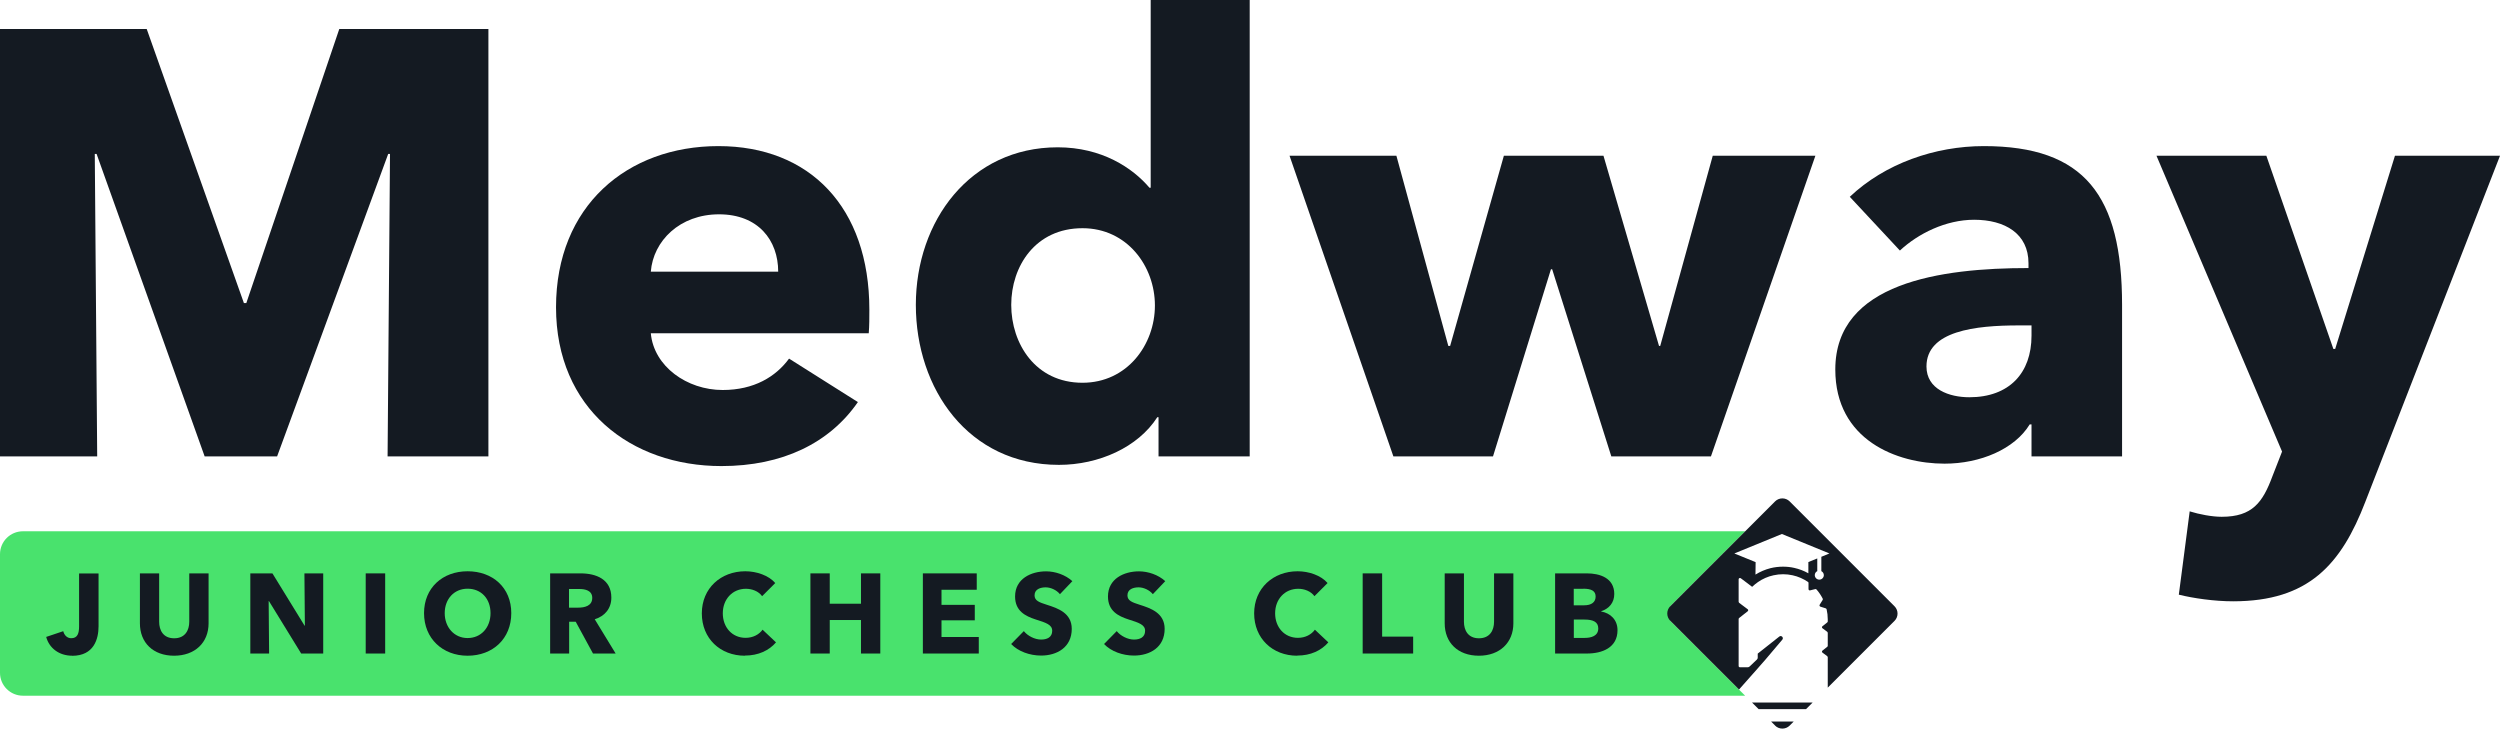 <?xml version="1.0" encoding="UTF-8"?>
<svg id="uuid-46d44247-1ff4-461e-85c7-4aee1a299344" data-name="Layer 1" xmlns="http://www.w3.org/2000/svg" viewBox="0 0 331.28 96.55">
  <defs>
    <style>
      .uuid-280d3e7f-c039-4a69-813e-27b932ffe754 {
        fill: #49e26d;
      }

      .uuid-af75c54b-20d8-4354-978d-2441dcfeda3a {
        fill: #141a22;
      }
    </style>
  </defs>
  <g>
    <path class="uuid-af75c54b-20d8-4354-978d-2441dcfeda3a" d="M51.36,60.48l.32-40.08h-.24l-14.72,40.08h-9.6L12.8,20.4h-.24l.32,40.08H0V3.84h19.44l12.88,36.32h.32L44.96,3.84h19.76v56.64h-13.36Z"/>
    <path class="uuid-af75c54b-20d8-4354-978d-2441dcfeda3a" d="M115.12,44.16h-28.88c.4,4.4,4.8,7.52,9.52,7.52,4.16,0,7.04-1.76,8.8-4.16l9.12,5.76c-3.76,5.44-10,8.48-18.08,8.48-12,0-21.92-7.6-21.92-21.04s9.44-21.36,21.52-21.36,20,8.08,20,21.68c0,1.04,0,2.16-.08,3.12ZM103.12,36c0-4.16-2.64-7.6-7.84-7.6s-8.72,3.52-9.04,7.6h16.88Z"/>
    <path class="uuid-af75c54b-20d8-4354-978d-2441dcfeda3a" d="M153.52,60.48v-5.2h-.16c-2.56,4-7.76,6.32-13.04,6.32-12,0-18.96-10.08-18.96-21.2s7.2-20.88,18.8-20.88c5.84,0,9.92,2.72,12.16,5.36h.16V0h13.12v60.48h-12.08ZM143.44,30.24c-6.24,0-9.44,5.04-9.44,10.16s3.2,10.32,9.44,10.32c5.92,0,9.6-5.04,9.6-10.24s-3.68-10.24-9.6-10.24Z"/>
    <path class="uuid-af75c54b-20d8-4354-978d-2441dcfeda3a" d="M226.72,60.48h-13.2l-7.84-24.8h-.16l-7.68,24.8h-13.2l-13.76-39.84h14.16l6.88,25.2h.24l7.12-25.2h13.2l7.36,25.2h.16l6.96-25.2h13.6l-13.84,39.84Z"/>
    <path class="uuid-af75c54b-20d8-4354-978d-2441dcfeda3a" d="M245.12,26.08c4.64-4.4,11.28-6.72,17.76-6.72,13.36,0,18.32,6.56,18.32,21.04v20.08h-12v-4.24h-.24c-2,3.28-6.56,5.2-11.28,5.2-6.32,0-14.48-3.12-14.48-12.48,0-11.52,14-13.44,25.6-13.44v-.64c0-3.92-3.12-5.76-7.2-5.76-3.76,0-7.44,1.84-9.84,4.08l-6.64-7.12ZM269.2,43.12h-1.68c-5.76,0-12.24.72-12.24,5.44,0,3.04,3.04,4.08,5.68,4.08,5.28,0,8.24-3.2,8.24-8.16v-1.36Z"/>
    <path class="uuid-af75c54b-20d8-4354-978d-2441dcfeda3a" d="M313.44,66.48c-3.2,8.32-7.52,13.2-17.52,13.2-2.48,0-5.28-.4-7.2-.88l1.44-11.04c1.28.4,2.96.72,4.24.72,4.08,0,5.44-1.92,6.72-5.36l1.28-3.28-16.64-39.2h14.56l8.88,25.6h.24l7.92-25.6h13.92l-17.84,45.84Z"/>
  </g>
  <g>
    <path class="uuid-280d3e7f-c039-4a69-813e-27b932ffe754" d="M221.32,82.26l9.93,9.93H3.04c-1.68,0-3.04-1.36-3.04-3.03v-15.72c0-1.68,1.36-3.04,3.04-3.04h228.22l-9.93,9.93v1.93Z"/>
    <g>
      <path class="uuid-af75c54b-20d8-4354-978d-2441dcfeda3a" d="M9.57,86.89c-1.78,0-3.06-1.04-3.45-2.49l2.26-.76c.14.55.53.93,1.06.93.84,0,1.04-.65,1.04-1.58v-7h2.58v6.99c0,1.68-.6,3.92-3.5,3.92Z"/>
      <path class="uuid-af75c54b-20d8-4354-978d-2441dcfeda3a" d="M23.07,86.89c-2.79,0-4.53-1.74-4.53-4.29v-6.62h2.55v6.41c0,1.14.55,2.19,1.99,2.19s2-1.05,2-2.19v-6.41h2.56v6.62c0,2.55-1.8,4.29-4.58,4.29Z"/>
      <path class="uuid-af75c54b-20d8-4354-978d-2441dcfeda3a" d="M39.91,86.6l-4.27-6.95h-.04l.06,6.95h-2.49v-10.62h2.93l4.26,6.93h.04l-.06-6.93h2.49v10.62h-2.91Z"/>
      <path class="uuid-af75c54b-20d8-4354-978d-2441dcfeda3a" d="M48.46,86.6v-10.62h2.58v10.62h-2.58Z"/>
      <path class="uuid-af75c54b-20d8-4354-978d-2441dcfeda3a" d="M61.96,86.89c-3.31,0-5.77-2.28-5.77-5.64s2.46-5.55,5.77-5.55,5.79,2.15,5.79,5.55-2.46,5.64-5.79,5.64ZM61.96,78.01c-1.8,0-3.03,1.38-3.03,3.24s1.25,3.3,3.03,3.3,3.04-1.38,3.04-3.3-1.24-3.24-3.04-3.24Z"/>
      <path class="uuid-af75c54b-20d8-4354-978d-2441dcfeda3a" d="M78.58,86.6l-2.29-4.21h-.87v4.21h-2.52v-10.62h4.05c2.04,0,4.06.78,4.06,3.21,0,1.42-.84,2.45-2.2,2.87l2.77,4.54h-3ZM76.77,78.05h-1.37v2.47h1.22c.82,0,1.86-.21,1.86-1.29,0-.99-.94-1.18-1.71-1.18Z"/>
      <path class="uuid-af75c54b-20d8-4354-978d-2441dcfeda3a" d="M98.71,86.89c-3.27,0-5.71-2.28-5.71-5.61s2.52-5.58,5.76-5.58c1.48,0,3.09.54,3.97,1.56l-1.74,1.74c-.48-.66-1.33-.98-2.15-.98-1.78,0-3.06,1.38-3.06,3.25s1.25,3.25,3.02,3.25c1,0,1.8-.45,2.25-1.08l1.78,1.68c-.93,1.08-2.34,1.75-4.12,1.75Z"/>
      <path class="uuid-af75c54b-20d8-4354-978d-2441dcfeda3a" d="M114.09,86.6v-4.44h-4.14v4.44h-2.56v-10.62h2.56v4.02h4.14v-4.02h2.56v10.62h-2.56Z"/>
      <path class="uuid-af75c54b-20d8-4354-978d-2441dcfeda3a" d="M122.29,86.6v-10.62h7.14v2.17h-4.67v2h4.41v2.05h-4.41v2.21h4.94v2.19h-7.41Z"/>
      <path class="uuid-af75c54b-20d8-4354-978d-2441dcfeda3a" d="M140.46,78.74c-.44-.55-1.23-.91-1.89-.91s-1.48.22-1.48,1.06c0,.71.63.93,1.63,1.25,1.44.46,3.3,1.08,3.3,3.19,0,2.45-1.96,3.54-4.06,3.54-1.51,0-3.04-.55-3.97-1.53l1.68-1.71c.51.64,1.46,1.12,2.29,1.12.78,0,1.47-.3,1.47-1.16,0-.81-.81-1.07-2.21-1.51-1.35-.44-2.71-1.12-2.71-3.04,0-2.36,2.13-3.33,4.11-3.33,1.2,0,2.55.45,3.48,1.3l-1.64,1.72Z"/>
      <path class="uuid-af75c54b-20d8-4354-978d-2441dcfeda3a" d="M152.77,78.74c-.44-.55-1.23-.91-1.89-.91s-1.48.22-1.48,1.06c0,.71.63.93,1.63,1.25,1.44.46,3.3,1.08,3.3,3.19,0,2.45-1.96,3.54-4.06,3.54-1.51,0-3.04-.55-3.97-1.53l1.68-1.71c.51.64,1.46,1.12,2.29,1.12.78,0,1.47-.3,1.47-1.16,0-.81-.81-1.07-2.21-1.51-1.35-.44-2.71-1.12-2.71-3.04,0-2.36,2.13-3.33,4.11-3.33,1.2,0,2.55.45,3.48,1.3l-1.64,1.72Z"/>
      <path class="uuid-af75c54b-20d8-4354-978d-2441dcfeda3a" d="M171.9,86.89c-3.27,0-5.71-2.28-5.71-5.61s2.52-5.58,5.76-5.58c1.48,0,3.09.54,3.97,1.56l-1.74,1.74c-.48-.66-1.33-.98-2.15-.98-1.78,0-3.06,1.38-3.06,3.25s1.25,3.25,3.02,3.25c1,0,1.8-.45,2.25-1.08l1.78,1.68c-.93,1.08-2.34,1.75-4.12,1.75Z"/>
      <path class="uuid-af75c54b-20d8-4354-978d-2441dcfeda3a" d="M180.57,86.6v-10.62h2.58v8.38h4.11v2.24h-6.69Z"/>
      <path class="uuid-af75c54b-20d8-4354-978d-2441dcfeda3a" d="M195.97,86.89c-2.79,0-4.53-1.74-4.53-4.29v-6.62h2.55v6.41c0,1.14.55,2.19,1.99,2.19s2-1.05,2-2.19v-6.41h2.56v6.62c0,2.55-1.8,4.29-4.57,4.29Z"/>
      <path class="uuid-af75c54b-20d8-4354-978d-2441dcfeda3a" d="M210.3,86.6h-4.23v-10.62h4.23c1.65,0,3.61.58,3.61,2.73,0,1.17-.7,1.95-1.74,2.29v.03c1.21.21,2.17,1.08,2.17,2.48,0,2.31-2.02,3.09-4.05,3.09ZM209.8,78.02h-1.26v2.19h1.38c.96,0,1.52-.41,1.52-1.16s-.56-1.04-1.64-1.04ZM209.97,82.1h-1.42v2.43h1.44c.81,0,1.8-.22,1.8-1.26,0-.88-.72-1.17-1.81-1.17Z"/>
    </g>
    <path class="uuid-af75c54b-20d8-4354-978d-2441dcfeda3a" d="M235.22,96.15c.53.53,1.4.53,1.93,0l.54-.54h-3s.54.54.54.54ZM233.04,93.97h6.28s.88-.88.88-.88h-8.04l.88.88ZM251.04,80.33l-13.89-13.89c-.53-.53-1.4-.53-1.93,0l-13.89,13.89c-.53.53-.53,1.4,0,1.93l9.11,9.11,2.48-2.8.13-.15.13-.15.68-.77,2.32-2.74c.22-.26-.13-.63-.4-.41l-2.86,2.26v.54c0,.1-.04.19-.11.25l-.42.4-.56.53c-.06.06-.15.09-.24.09h-1.03c-.1,0-.17-.08-.17-.17v-6.22c0-.05.02-.1.07-.14l1.13-.89c.09-.07.09-.21,0-.27l-.88-.66-.25-.19s-.07-.08-.07-.14v-2.98c0-.14.16-.22.28-.14l.72.54.79.6c.24-.23.5-.44.77-.63.62-.43,1.32-.74,2.07-.9.41-.09.83-.14,1.26-.14s.86.05,1.26.14c.74.16,1.43.47,2.04.88.05.03.08.09.07.14v.81c0,.11.1.2.21.17l.68-.17c.06-.02.13,0,.17.05.32.36.59.77.82,1.21.03.05.02.12,0,.17l-.4.64c-.06.1-.01.22.1.26l.7.22c.06.02.1.07.12.13.1.43.15.87.15,1.33v.27c0,.05-.02.1-.07.14l-.63.5c-.09.07-.09.21,0,.27l.63.47s.07.08.07.14v1.71c0,.05-.02.1-.07.14l-.63.5c-.09.07-.09.21,0,.27l.63.47s.07.08.07.14v4.03l8.85-8.85c.53-.53.53-1.4,0-1.93ZM241.35,73.78v1.9c.19.1.33.3.33.53,0,.33-.27.6-.6.6s-.6-.27-.6-.6c0-.23.13-.43.33-.53v-1.68l-1.18.48v1.49c-.58-.33-1.21-.57-1.88-.72-.48-.11-.97-.16-1.48-.16-.57,0-1.13.07-1.66.2-.71.18-1.38.47-1.99.85l.02-1.65-2.82-1.15,6.3-2.58,6.3,2.58-1.09.45Z"/>
  </g>
</svg>